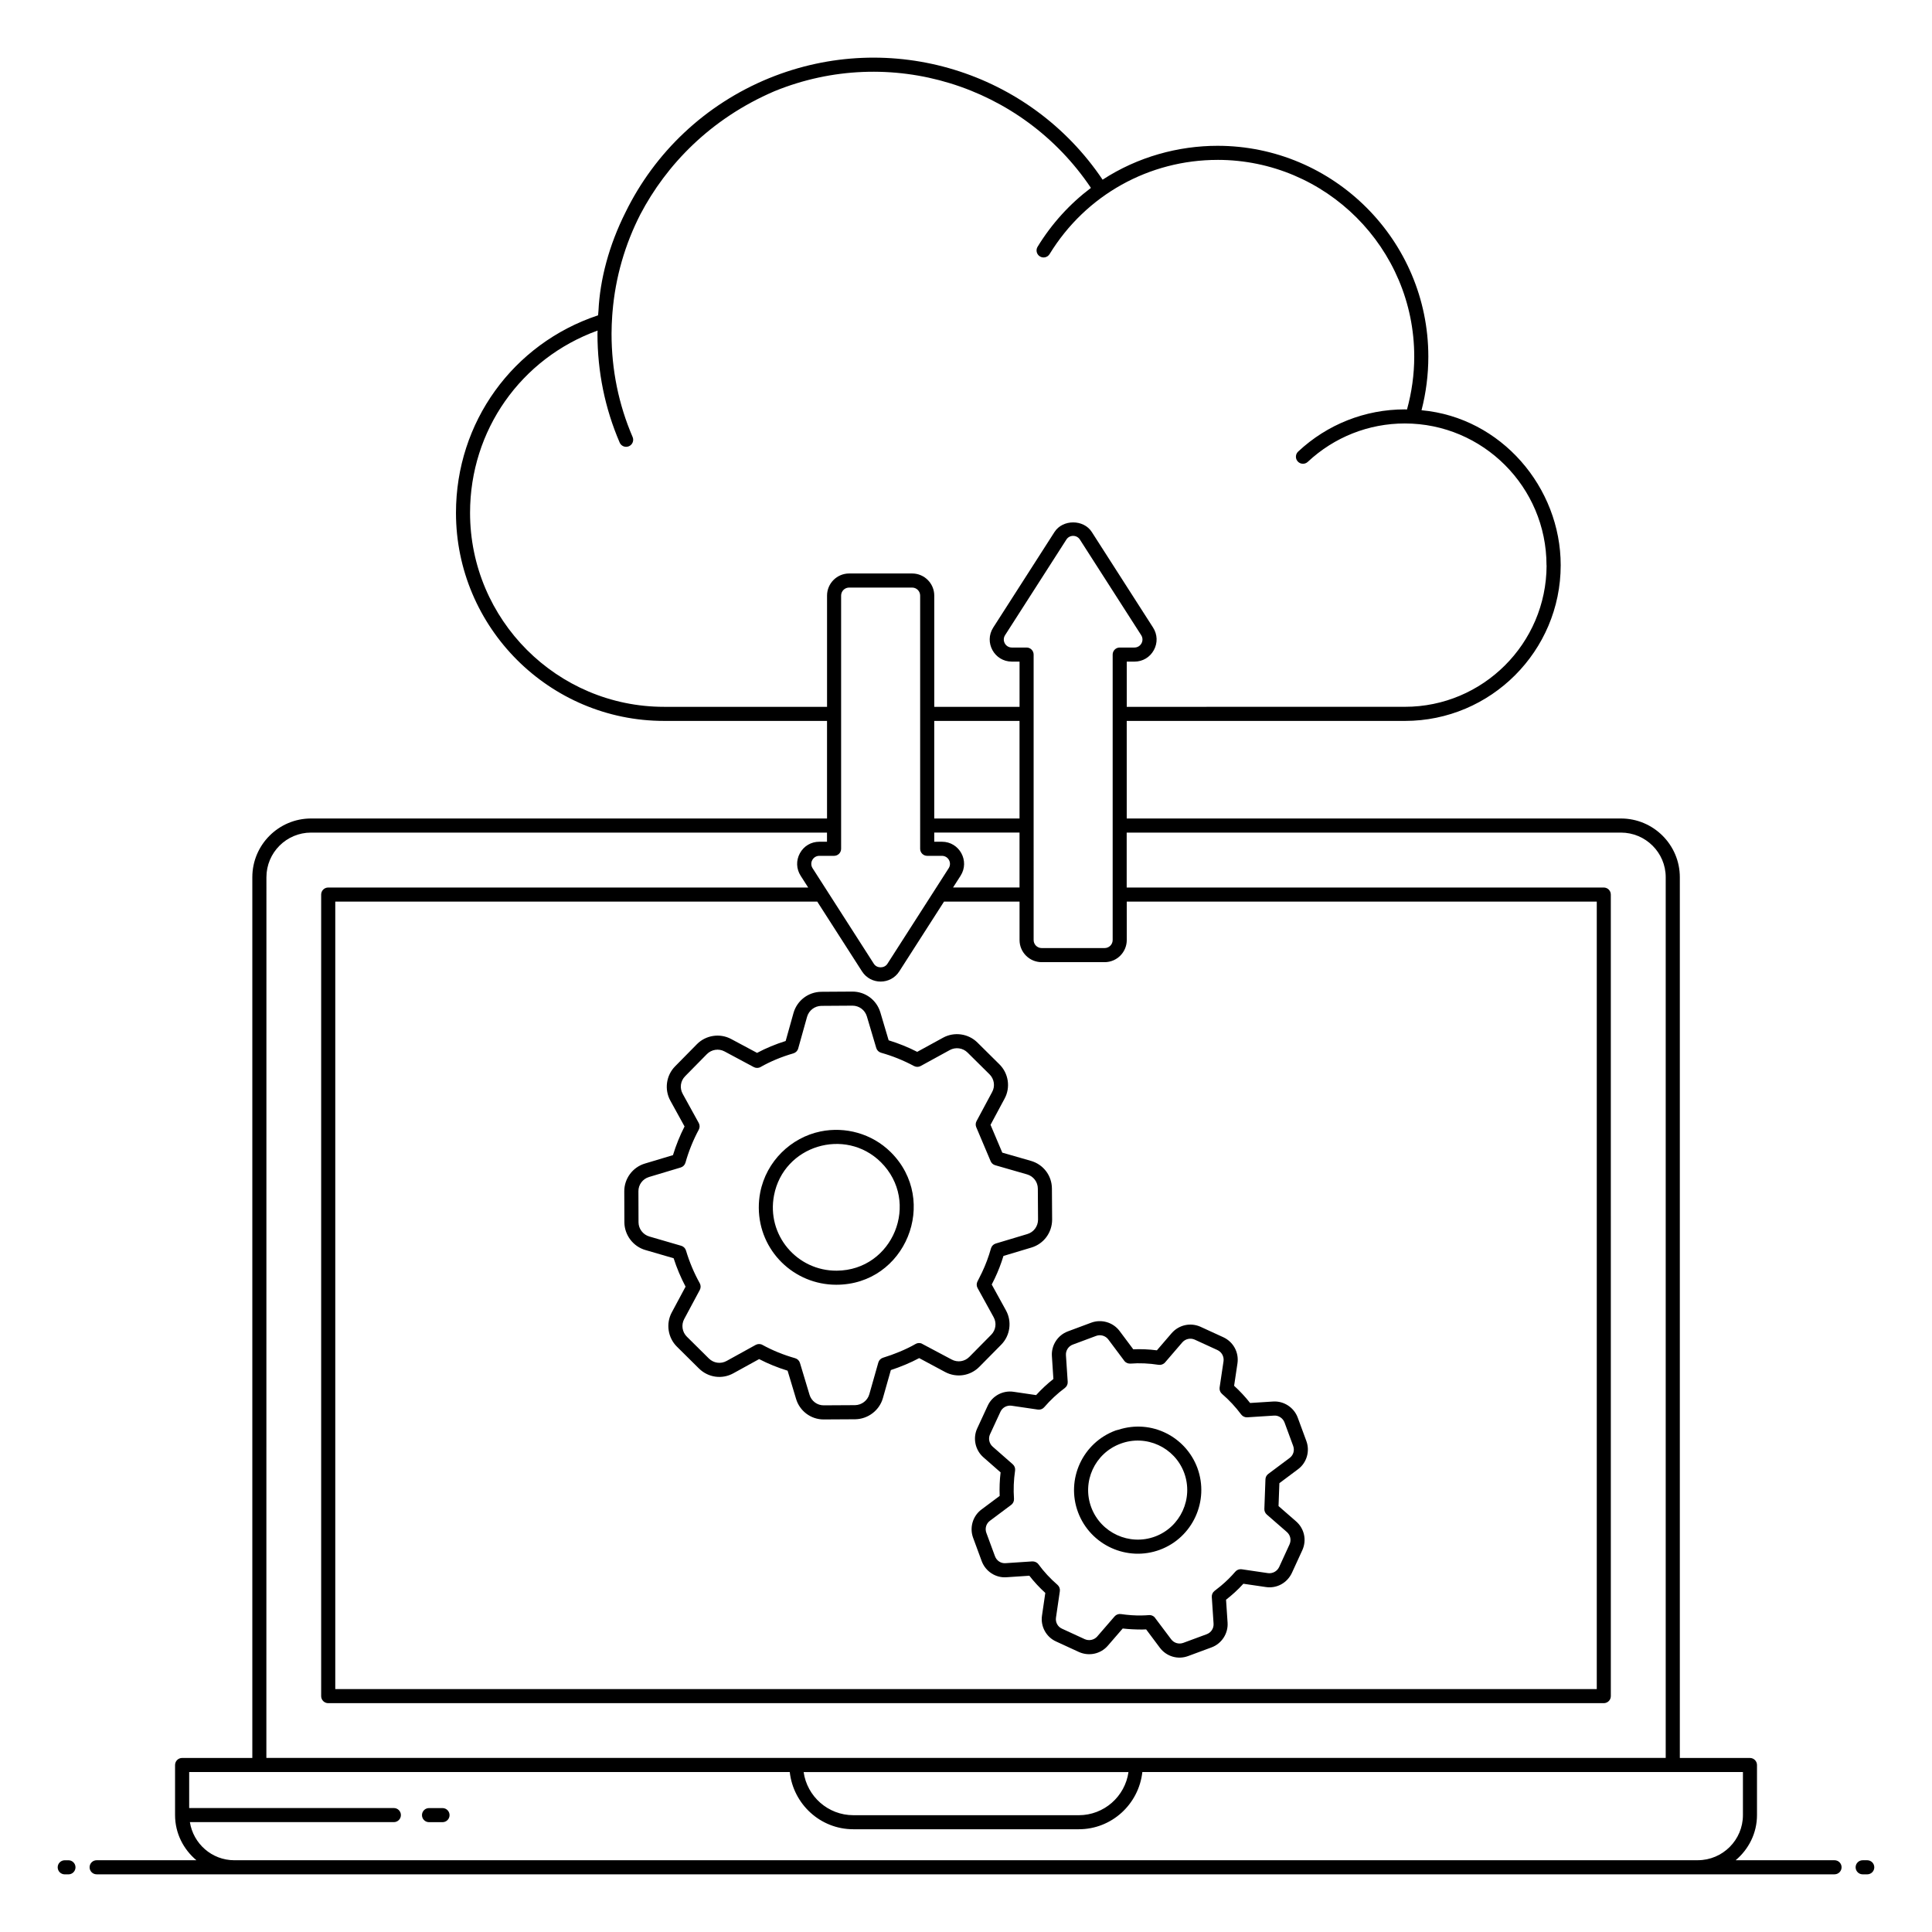 <?xml version="1.0" encoding="UTF-8"?>
<!-- Uploaded to: ICON Repo, www.iconrepo.com, Generator: ICON Repo Mixer Tools -->
<svg fill="#000000" width="800px" height="800px" version="1.1" viewBox="144 144 512 512" xmlns="http://www.w3.org/2000/svg">
 <g>
  <path d="m162.14 636.99h-0.984c-1.031 0-1.867 0.836-1.867 1.867s0.836 1.867 1.867 1.867h0.984c1.031 0 1.867-0.836 1.867-1.867 0-1.035-0.836-1.867-1.867-1.867z"/>
  <path d="m632.04 638.85c0-1.031-0.836-1.867-1.867-1.867h-26.207c3.426-2.883 5.656-7.148 5.656-11.965v-13.27c0-1.031-0.836-1.867-1.867-1.867h-18.582v-233.41c0-8.582-6.996-15.562-15.598-15.562h-130.98v-25.859h73.734c22.758 0 41.273-18.516 41.273-41.273 0-20.574-15.727-39.145-36.883-41.059 1.195-4.621 1.805-9.391 1.805-14.211 0-30.805-25.062-55.867-55.867-55.867-10.387 0-21.145 2.918-30.453 8.98-19.328-28.719-56.137-40.043-88.363-26.906-0.004 0.004-0.012 0-0.016 0.004-17.035 6.973-30.332 19.762-38.047 35.527-4.418 8.789-6.773 17.852-7.172 26.062-0.027 0.309-0.059 0.617-0.078 0.93-0.008 0.109-0.02 0.211-0.027 0.324-22.582 7.504-37.66 28.371-37.66 52.328 0 30.414 24.742 55.16 55.156 55.16h43.176v25.859h-136.74c-8.582 0-15.562 6.981-15.562 15.562v233.41h-18.609c-1.031 0-1.867 0.836-1.867 1.867v13.27c0 4.816 2.227 9.082 5.656 11.965h-26.438c-1.031 0-1.867 0.836-1.867 1.867s0.836 1.867 1.867 1.867h460.56c1.031-0.004 1.867-0.84 1.867-1.871zm-188.98-25.23c-0.914 6.453-6.469 11.43-13.168 11.43l-59.754-0.004c-6.699 0-12.254-4.977-13.168-11.43zm-76.156-244.68v-6.148-0.008-0.008-60.934c0-1.176 0.953-2.129 2.129-2.129h16.688c1.176 0 2.129 0.953 2.129 2.129v60.891c0 0.016-0.008 0.027-0.008 0.047 0 0.016 0.008 0.027 0.008 0.047v6.113c0 1.031 0.836 1.867 1.867 1.867h3.902c1.691 0 2.703 1.863 1.793 3.281l-16.242 25.332c-0.797 1.246-2.789 1.246-3.586 0l-16.242-25.332c-0.426-0.664-0.457-1.477-0.078-2.172 0.379-0.695 1.078-1.109 1.871-1.109h3.902c1.031-0.004 1.867-0.836 1.867-1.867zm24.68-33.887h22.602v25.859h-22.602zm47.285-17.582v75.648c0 1.176-0.953 2.129-2.129 2.129h-16.688c-1.176 0-2.129-0.953-2.129-2.129 0.004-17.461 0-30.547 0-30.324v-45.324c0-1.031-0.836-1.867-1.867-1.867h-3.906c-1.688 0-2.703-1.859-1.793-3.277l16.242-25.332c0.398-0.625 1.055-0.98 1.793-0.98 0.738 0 1.395 0.359 1.793 0.98l16.242 25.332c0.91 1.422-0.109 3.277-1.793 3.277h-3.902c-1.031 0-1.863 0.836-1.863 1.867zm-40.312 58.625c2.504-3.906-0.293-9.027-4.934-9.027h-2.039v-2.426h22.602v14.555h-17.621zm-26.113 25.336c2.305 3.598 7.566 3.594 9.871 0l11.859-18.496h20.016v10.188c0 3.231 2.629 5.859 5.863 5.859h16.688c3.234 0 5.863-2.629 5.863-5.863l-0.004-10.188h124.56v208.69l-334.31 0.004v-208.69h127.73zm-52.449-70.113c-28.355 0-51.426-23.07-51.426-51.426 0-21.863 13.484-40.93 33.797-48.289-0.004 0.289-0.031 0.57-0.031 0.859 0 10.051 1.98 19.746 5.883 28.82 0.305 0.707 0.992 1.129 1.715 1.129 0.246 0 0.496-0.051 0.738-0.152 0.945-0.406 1.383-1.504 0.977-2.453-3.703-8.605-5.582-17.809-5.582-27.348 0-1.598 0.07-3.18 0.176-4.754 0.02-0.246 0.023-0.457 0.055-0.73 0.004-0.105 0.02-0.215 0.027-0.32 0.758-9.18 3.32-17.922 7.375-25.848 6.848-13.062 18.52-25.336 35.535-32.633 0.004 0 0.008-0.004 0.008-0.004 0.004 0 0.004-0.004 0.008-0.004 30.582-12.477 65.523-1.672 83.859 25.629-5.547 4.176-10.359 9.426-14.137 15.598-0.539 0.879-0.262 2.027 0.617 2.562 0.859 0.531 2.019 0.273 2.562-0.617 9.641-15.754 26.473-24.965 44.508-24.965 0.008 0 0.012-0.004 0.02-0.004 28.738 0.012 52.109 23.395 52.109 52.133 0 4.766-0.668 9.473-1.918 14.02-0.199-0.004-0.387-0.031-0.586-0.031-10.523 0-20.559 3.973-28.262 11.184-0.754 0.707-0.789 1.887-0.086 2.637 0.707 0.754 1.887 0.789 2.637 0.086 7.012-6.562 16.141-10.176 25.711-10.176 20.707 0 37.555 16.848 37.555 37.555 0 0.039 0.02 0.074 0.023 0.113-0.066 20.645-16.875 37.422-37.539 37.422l-73.723 0.008v-11.984h2.039c2.176 0 4.102-1.141 5.144-3.051 1.043-1.91 0.965-4.144-0.211-5.977l-16.242-25.332c-2.164-3.379-7.703-3.379-9.871 0l-16.242 25.332c-2.504 3.902 0.293 9.027 4.934 9.027h2.039v11.984h-22.602v-29.477c0-3.234-2.629-5.863-5.863-5.863h-16.688c-3.234 0-5.863 2.629-5.863 5.863v29.477zm-105.39 45.156c0-6.523 5.305-11.828 11.828-11.828h136.73v2.426h-2.039c-2.176 0-4.102 1.141-5.144 3.051-1.043 1.91-0.965 4.144 0.211 5.977l1.988 3.102h-127.2c-1.031 0-1.867 0.836-1.867 1.867v212.42c0 1.031 0.836 1.867 1.867 1.867h338.04c1.031 0 1.867-0.836 1.867-1.867l-0.004-212.42c0-1.031-0.836-1.867-1.867-1.867h-126.43v-14.555h130.98c6.543 0 11.867 5.305 11.867 11.828v233.39h-370.84zm-20.285 250.41h54.055c1.031 0 1.867-0.836 1.867-1.867s-0.836-1.867-1.867-1.867h-54.242v-9.539h159.16c0.949 8.504 8.094 15.16 16.844 15.16h59.754c8.75 0 15.898-6.656 16.844-15.16h159.16v11.402c0 6.594-5.359 11.953-11.945 11.965l-387.87 0.008c-5.953-0.012-10.855-4.398-11.758-10.102z"/>
  <path d="m637.63 640.72h1.207c1.031 0 1.867-0.836 1.867-1.867s-0.836-1.867-1.867-1.867h-1.211c-1.031 0-1.867 0.836-1.867 1.867 0.004 1.031 0.84 1.867 1.871 1.867z"/>
  <path d="m315.04 475.27 7.477 2.176c0.844 2.606 1.902 5.133 3.168 7.527l-3.668 6.848c-1.59 2.965-1.023 6.688 1.375 9.059l5.848 5.793c2.457 2.41 6.129 2.918 9.121 1.254l6.816-3.754c2.371 1.23 4.902 2.258 7.543 3.07l2.242 7.457c0.953 3.234 3.941 5.465 7.277 5.465h0.137l8.293-0.047c3.371-0.059 6.371-2.348 7.301-5.574l2.117-7.465c2.543-0.832 5.238-1.949 7.508-3.168l6.856 3.676c3.023 1.617 6.676 1.066 9.086-1.367l5.797-5.867c2.375-2.402 2.891-6.148 1.25-9.102l-3.762-6.836c0.277-0.543 0.543-1.082 0.809-1.633 0.918-1.938 1.672-3.894 2.297-5.945l7.434-2.231c3.246-0.984 5.445-3.941 5.465-7.375l-0.055-8.238c-0.016-3.438-2.246-6.391-5.559-7.348l-7.594-2.184-3.117-7.367 3.715-6.93c1.625-2.961 1.066-6.703-1.355-9.102l-5.844-5.789c-2.394-2.367-6.133-2.894-9.078-1.281l-6.867 3.758c-2.441-1.246-4.934-2.25-7.57-3.059l-2.207-7.426c-1-3.285-3.969-5.484-7.394-5.484-0.375 0-8.676 0.055-8.301 0.055-3.422 0.062-6.359 2.312-7.312 5.609l-2.078 7.43c-2.688 0.84-5.227 1.898-7.578 3.148l-6.863-3.672c-2.992-1.605-6.727-1.031-9.105 1.395l-5.758 5.848c-2.375 2.402-2.887 6.144-1.25 9.102l3.758 6.824c-1.234 2.418-2.262 4.965-3.07 7.602l-7.422 2.227c-3.254 0.957-5.504 3.996-5.481 7.371l0.027 8.242c0.043 3.367 2.332 6.371 5.574 7.309zm0.953-19.352 8.398-2.519c0.613-0.184 1.086-0.668 1.262-1.281 0.863-3.059 2.051-6 3.527-8.738 0.301-0.559 0.301-1.23-0.008-1.785l-4.246-7.707c-0.859-1.543-0.602-3.422 0.637-4.676l5.766-5.856c1.223-1.246 3.144-1.543 4.676-0.719l7.758 4.152c0.566 0.301 1.242 0.297 1.801-0.023 2.633-1.492 5.555-2.707 8.688-3.613 0.621-0.18 1.105-0.668 1.277-1.289l2.352-8.402c0.488-1.699 2.012-2.863 3.769-2.898 1-0.008-0.031 0 8.258-0.055 1.766 0 3.301 1.141 3.816 2.828l2.492 8.387c0.184 0.613 0.664 1.09 1.281 1.262 3.074 0.871 5.926 2.023 8.719 3.519 0.555 0.297 1.223 0.301 1.781-0.008l7.723-4.231c1.52-0.828 3.441-0.562 4.672 0.652l5.844 5.789c1.246 1.23 1.535 3.148 0.699 4.672l-4.144 7.731c-0.266 0.496-0.293 1.09-0.074 1.609l3.812 9.008c0.219 0.52 0.66 0.91 1.203 1.066l8.445 2.43c1.703 0.492 2.856 2.012 2.859 3.781l0.055 8.219c-0.012 1.77-1.141 3.297-2.812 3.805l-8.398 2.519c-0.613 0.184-1.086 0.668-1.262 1.285-0.621 2.215-1.395 4.289-2.367 6.348-0.316 0.664-0.645 1.305-0.984 1.973l-0.227 0.445c-0.281 0.551-0.27 1.203 0.027 1.746l4.246 7.707c0.855 1.543 0.598 3.422-0.637 4.672l-5.797 5.867c-1.242 1.25-3.121 1.535-4.672 0.699l-8.051-4.277c-0.512-0.176-1.062-0.113-1.527 0.156-2.516 1.457-5.797 2.781-8.617 3.641-0.609 0.188-1.078 0.668-1.25 1.277l-2.391 8.426c-0.477 1.656-2.031 2.836-3.754 2.867l-8.293 0.047c-1.719 0.031-3.293-1.113-3.793-2.797l-2.535-8.434c-0.184-0.609-0.668-1.086-1.277-1.258-3.074-0.871-5.988-2.055-8.664-3.527-0.281-0.156-0.59-0.23-0.898-0.23s-0.621 0.078-0.898 0.23l-7.703 4.254c-1.543 0.855-3.434 0.594-4.695-0.648l-5.844-5.789c-1.234-1.219-1.523-3.125-0.711-4.644l4.144-7.734c0.301-0.559 0.293-1.234-0.016-1.789-1.512-2.719-2.738-5.633-3.644-8.664-0.184-0.605-0.656-1.078-1.266-1.254l-8.441-2.457c-1.676-0.484-2.856-2.027-2.871-3.75l-0.027-8.242c-0.016-1.73 1.137-3.281 2.809-3.773z"/>
  <path d="m365.63 484.47c18.375 0 27.371-22.297 14.414-35.152-5.008-4.941-12.062-6.812-18.594-5.473-7.801 1.602-14.387 7.879-15.992 16.203-0.254 1.32-0.379 2.676-0.371 4.051 0.07 11.398 9.316 20.371 20.543 20.371zm-16.504-23.703c2.547-13.23 18.852-18.109 28.297-8.793 10.629 10.547 3.25 28.66-11.668 28.77-10.57 0.074-18.656-9.457-16.629-19.977z"/>
  <path d="m423.16 509.45c-1.629 1.281-3.16 2.711-4.578 4.266l-5.961-0.875c-2.871-0.43-5.688 1.098-6.879 3.711l-2.781 6.008c-1.195 2.606-0.512 5.75 1.652 7.641l4.555 3.996c-0.25 2.078-0.328 4.164-0.242 6.231l-4.84 3.617c-2.293 1.711-3.199 4.785-2.203 7.481l2.285 6.207c1.027 2.746 3.731 4.473 6.578 4.254l6.043-0.402c1.254 1.613 2.672 3.141 4.227 4.559l-0.875 5.992c-0.434 2.879 1.117 5.715 3.75 6.883l6.055 2.789c2.656 1.176 5.727 0.516 7.633-1.672l3.949-4.566c1.684 0.195 3.414 0.273 5.148 0.273 0.352-0.008 0.707-0.02 1.062-0.035l3.625 4.848c1.758 2.352 4.789 3.227 7.5 2.219l6.215-2.301c2.695-1 4.438-3.699 4.242-6.566l-0.406-6.062c1.598-1.25 3.031-2.519 4.594-4.234l5.973 0.875c2.879 0.422 5.613-1.074 6.871-3.723l2.762-6.012c1.227-2.656 0.57-5.738-1.637-7.668l-4.652-4.055 0.223-6.07 4.914-3.672c2.324-1.699 3.242-4.785 2.234-7.508l-2.285-6.199c-0.992-2.684-3.684-4.449-6.535-4.258l-6.082 0.387c-1.293-1.641-2.691-3.144-4.242-4.559l0.891-5.961c0.414-2.898-1.09-5.672-3.754-6.906l-6.035-2.769c-2.664-1.191-5.731-0.512-7.656 1.691l-3.91 4.547c-2.125-0.273-4.223-0.359-6.258-0.27l-3.629-4.852c-1.727-2.309-4.82-3.207-7.519-2.203l-6.176 2.301c-2.699 0.996-4.441 3.699-4.242 6.566zm3.043 2.371c0.508-0.379 0.789-0.988 0.75-1.621l-0.469-7.055c-0.086-1.23 0.66-2.387 1.816-2.812l6.184-2.305c1.156-0.434 2.488-0.047 3.227 0.941l4.234 5.66c0.379 0.512 0.973 0.77 1.637 0.742 2.398-0.191 4.91-0.078 7.461 0.32 0.629 0.098 1.281-0.137 1.707-0.629l4.566-5.312c0.824-0.949 2.156-1.242 3.297-0.734l6.012 2.758c1.145 0.531 1.797 1.734 1.621 2.977l-1.035 6.949c-0.094 0.633 0.141 1.27 0.625 1.688 1.918 1.66 3.586 3.449 5.094 5.469 0.379 0.508 1.012 0.793 1.617 0.746l7.059-0.453c1.188-0.113 2.383 0.676 2.809 1.824l2.285 6.199c0.438 1.188 0.062 2.473-0.953 3.215l-5.644 4.219c-0.453 0.336-0.727 0.863-0.746 1.426l-0.289 7.852c-0.023 0.562 0.215 1.105 0.637 1.477l5.324 4.637c0.949 0.828 1.23 2.152 0.703 3.297l-2.75 5.996c-0.543 1.137-1.746 1.766-2.953 1.605l-6.965-1.023c-0.648-0.086-1.27 0.145-1.688 0.629-1.188 1.387-2.445 2.617-3.832 3.773-0.449 0.371-0.902 0.723-1.367 1.086l-0.324 0.254c-0.488 0.379-0.754 0.98-0.715 1.594l0.469 7.055c0.086 1.25-0.641 2.383-1.812 2.816l-6.211 2.297c-1.176 0.43-2.465 0.051-3.219-0.953l-4.41-5.863c-0.352-0.352-0.828-0.547-1.32-0.547-0.055 0-0.109 0-0.168 0.008-0.625 0.055-1.246 0.082-1.832 0.09-1.84 0.051-3.769-0.105-5.586-0.367-0.633-0.09-1.258 0.145-1.676 0.625l-4.602 5.32c-0.805 0.922-2.164 1.211-3.277 0.719l-6.055-2.789c-1.125-0.5-1.781-1.703-1.594-2.938l1.023-7c0.094-0.629-0.145-1.266-0.625-1.684-1.914-1.656-3.613-3.488-5.047-5.449-0.379-0.516-0.988-0.777-1.633-0.762l-7.055 0.469c-1.266 0.109-2.387-0.652-2.828-1.828l-2.285-6.199c-0.434-1.172-0.059-2.457 0.934-3.199l5.644-4.219c0.508-0.379 0.789-0.992 0.742-1.625-0.172-2.465-0.078-4.977 0.289-7.465 0.094-0.625-0.141-1.258-0.617-1.676l-5.309-4.656c-0.934-0.816-1.227-2.164-0.723-3.273l2.781-6.008c0.512-1.113 1.723-1.75 2.941-1.578l6.965 1.023c0.645 0.09 1.27-0.145 1.684-0.625 1.648-1.91 3.492-3.629 5.477-5.106z"/>
  <path d="m451.39 554.7c8.688-3.227 13.141-12.949 9.926-21.684-3.043-8.203-12.074-12.988-20.938-10.117-0.234 0.074-0.477 0.102-0.711 0.188-8.773 3.227-13.227 12.957-9.98 21.672 3.269 8.738 13.023 13.164 21.703 9.941zm6.426-20.391c2.504 6.805-0.961 14.383-7.723 16.891-6.754 2.508-14.355-0.934-16.902-7.746-2.527-6.785 0.945-14.355 7.777-16.867 6.762-2.523 14.336 0.949 16.848 7.723z"/>
  <path d="m261.27 623.16h-3.574c-1.031 0-1.867 0.836-1.867 1.867s0.836 1.867 1.867 1.867h3.574c1.031 0 1.867-0.836 1.867-1.867s-0.836-1.867-1.867-1.867z"/>
 </g>
</svg>